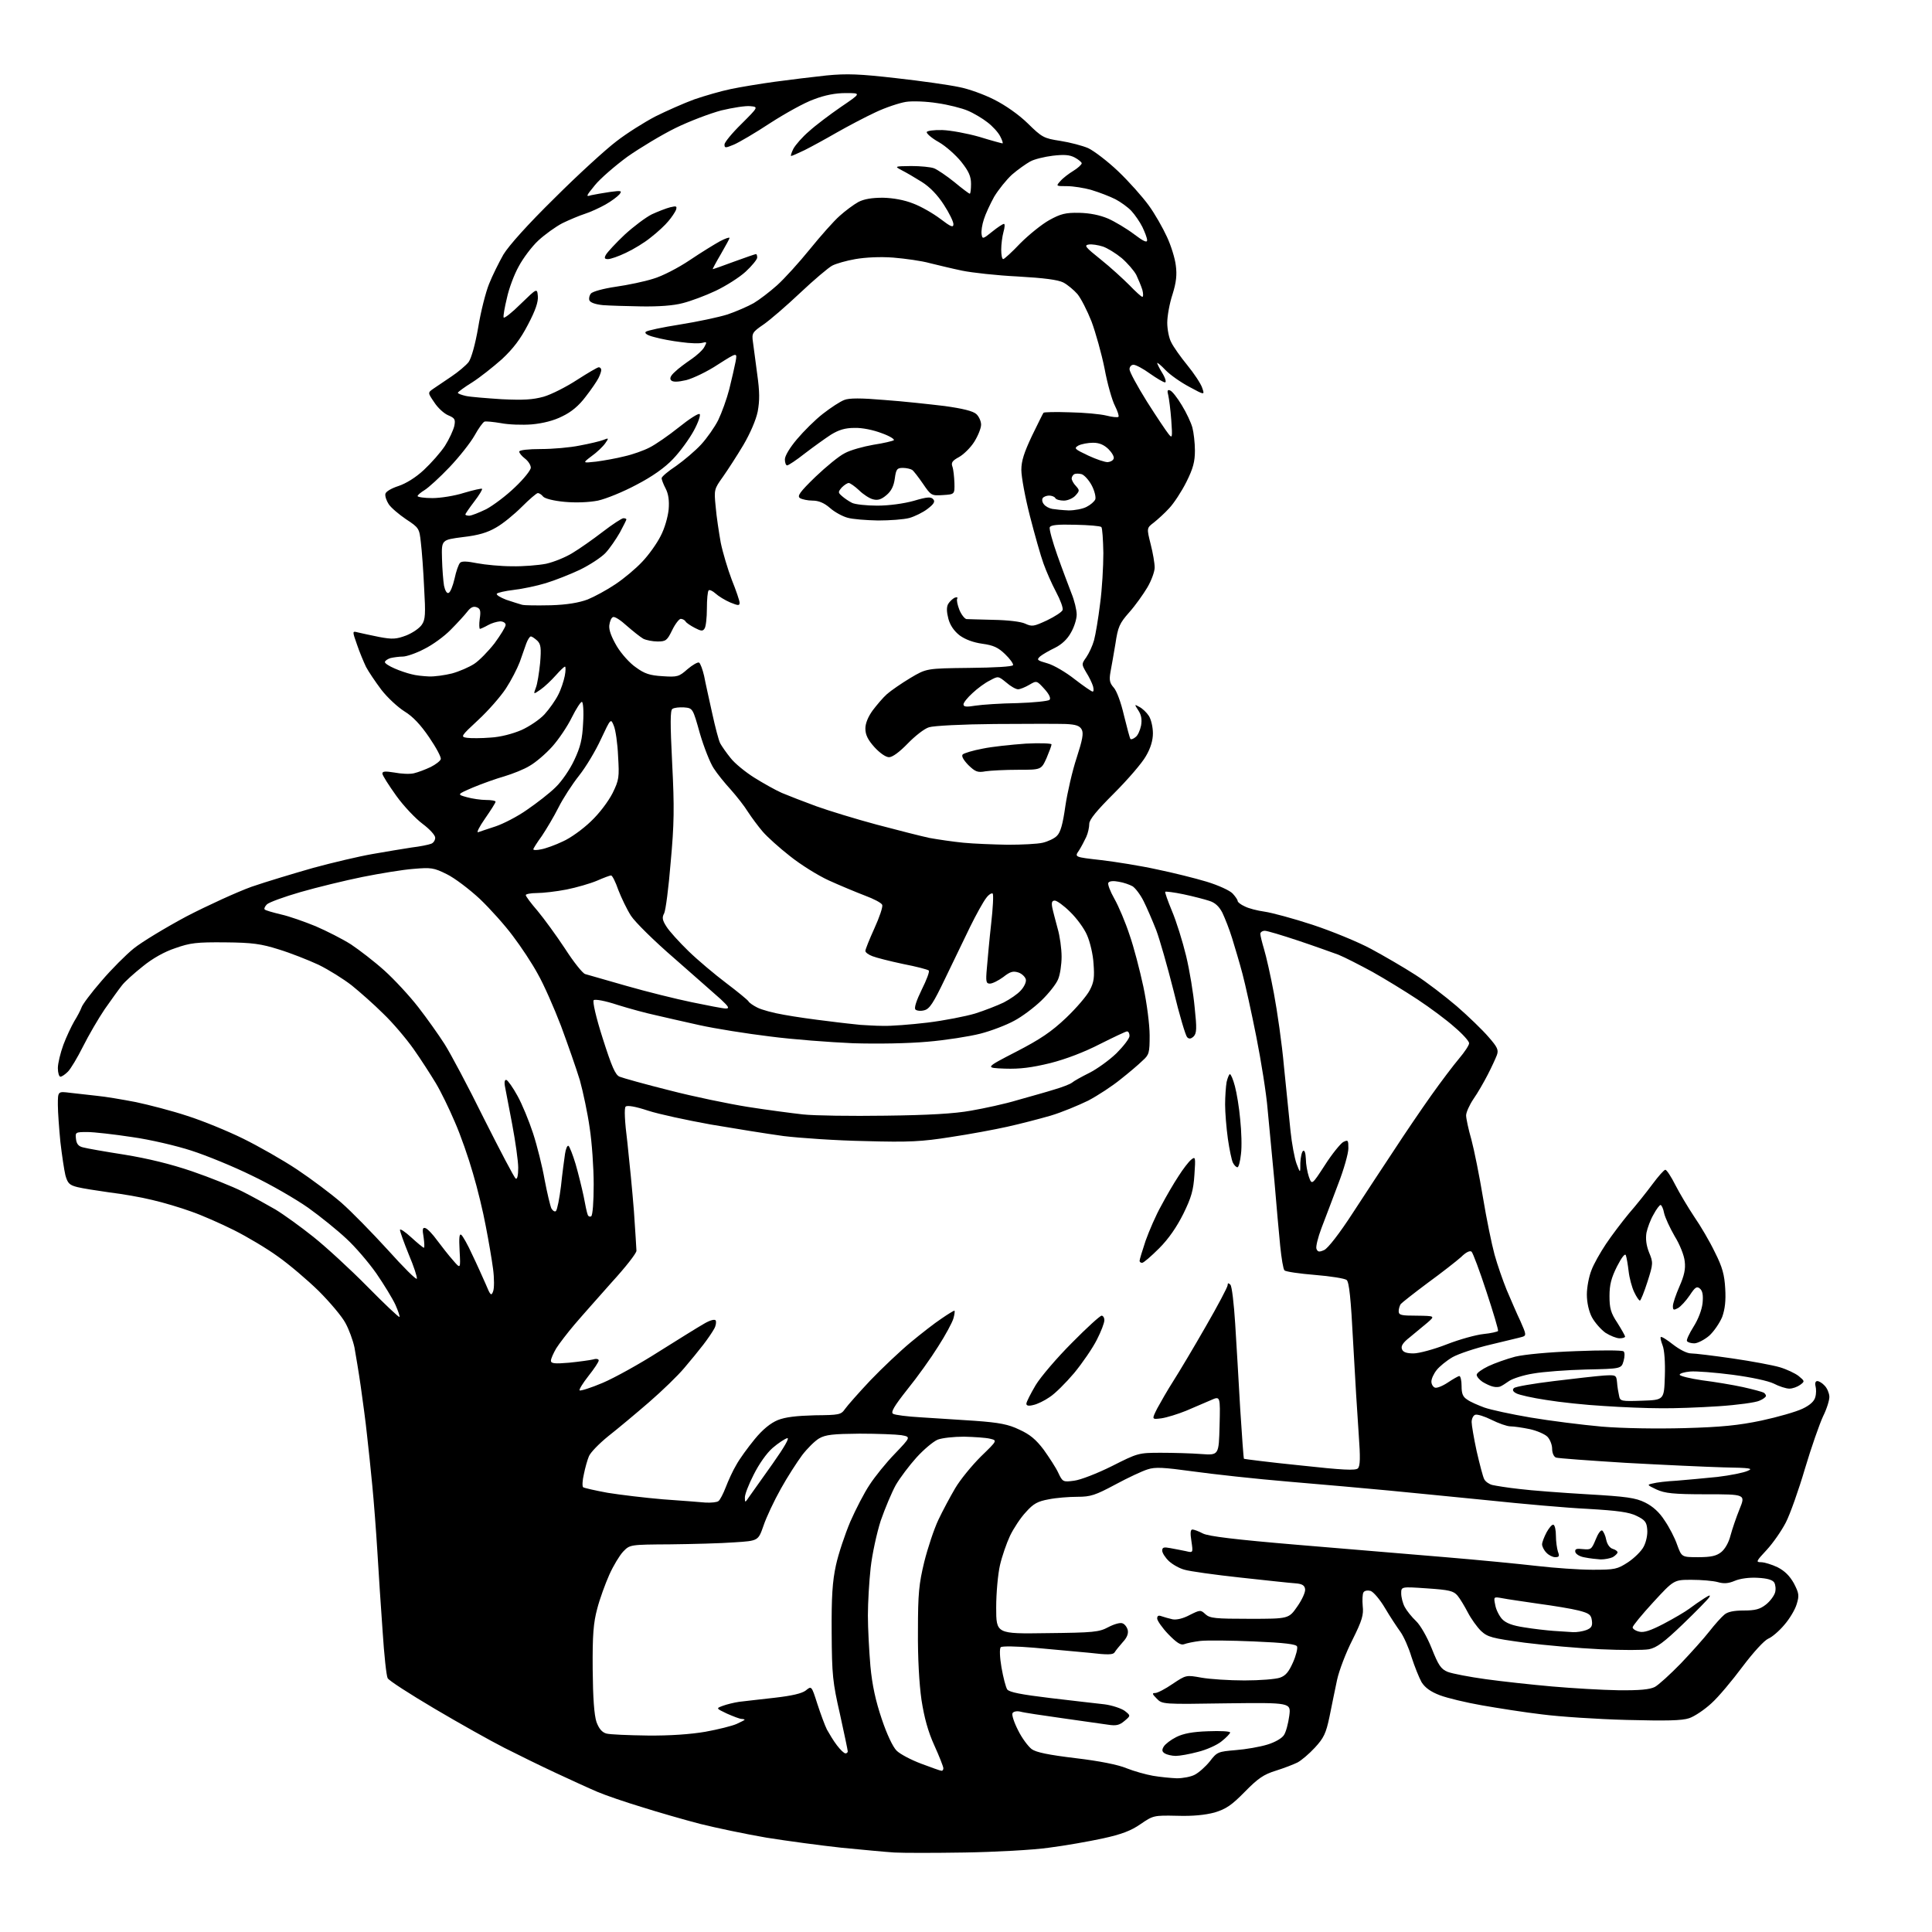 <?xml version="1.0" encoding="UTF-8" standalone="no"?>
<svg 
  version="1.1" 
  xmlns="http://www.w3.org/2000/svg" 
  xmlns:xlink="http://www.w3.org/1999/xlink" 
  xmlns:svg="http://www.w3.org/2000/svg"
  xmlns:rdf="http://www.w3.org/1999/02/22-rdf-syntax-ns#"
  xmlns:cc="http://creativecommons.org/ns#"
  xmlns:dc="http://purl.org/dc/elements/1.1/"
  viewBox="0 0 768 768"
  width="768"
  height="768"
>
<style>svg {background-color: white; }</style>"
<path stroke="none" fill="black" fill-rule="evenodd" d="M383.5,736.4C371.4,736.6 358.8,736.6 355.5,736.4C352.2,736.2 342.8,735.3 334.5,734.5C326.2,733.6 312.8,731.8 304.7,730.5C296.5,729.1 284.6,726.6 278.2,725.0C271.7,723.3 261.3,720.3 255.0,718.3C248.7,716.4 240.8,713.7 237.5,712.3C234.2,710.9 226.8,707.5 221.0,704.8C215.2,702.1 206.0,697.6 200.5,694.8C195.0,692.0 182.5,685.0 172.7,679.2C162.9,673.4 154.5,668.0 154.1,667.1C153.6,666.2 152.7,657.9 152.1,648.5C151.4,639.1 150.5,624.8 150.0,616.6C149.5,608.4 148.6,596.7 148.0,590.6C147.4,584.5 146.5,575.5 145.9,570.5C145.4,565.5 144.2,556.8 143.4,551.1C142.6,545.4 141.4,538.5 140.9,535.6C140.3,532.8 138.7,528.4 137.3,525.9C136.0,523.4 131.2,517.7 126.7,513.2C122.2,508.8 114.9,502.6 110.5,499.5C106.1,496.3 98.2,491.6 93.0,489.0C87.8,486.4 80.1,483.0 76.0,481.6C71.9,480.1 64.9,478.0 60.5,477.0C56.1,475.9 48.5,474.6 43.5,474.0C38.5,473.3 32.8,472.4 30.8,471.9C27.6,471.1 26.9,470.4 26.0,467.2C25.5,465.1 24.6,459.1 24.0,453.9C23.5,448.7 23.0,442.1 23.0,439.2C23.0,433.8 23.0,433.8 27.8,434.4C30.4,434.7 35.2,435.2 38.5,435.6C41.8,435.9 48.8,437.1 54.0,438.1C59.2,439.2 68.5,441.6 74.5,443.6C80.5,445.5 90.5,449.6 96.6,452.6C102.7,455.6 112.4,461.1 118.1,464.9C123.8,468.7 131.8,474.7 135.7,478.1C139.7,481.6 148.0,490.1 154.2,496.9C160.3,503.7 165.5,508.9 165.7,508.3C165.9,507.7 164.5,503.4 162.5,498.7C160.6,494.0 159.0,489.6 159.0,488.9C159.0,488.3 161.0,489.6 163.5,491.9C165.9,494.1 168.2,496.0 168.5,496.0C168.8,496.0 168.7,494.1 168.4,491.9C167.8,488.6 168.0,487.8 169.1,488.2C169.9,488.4 172.0,490.6 173.8,493.1C175.6,495.5 178.4,499.1 180.1,501.0C183.1,504.5 183.1,504.5 182.7,497.2C182.4,491.9 182.6,490.2 183.4,490.9C184.0,491.4 186.0,494.9 187.7,498.7C189.5,502.4 191.9,507.8 193.1,510.5C194.9,514.9 195.3,515.3 196.0,513.4C196.5,512.2 196.5,508.2 196.0,504.4C195.5,500.6 194.2,493.0 193.1,487.4C192.1,481.9 189.8,472.4 188.0,466.4C186.3,460.4 183.1,451.2 180.8,446.0C178.6,440.8 175.2,433.8 173.2,430.5C171.2,427.2 167.3,421.1 164.4,417.0C161.5,412.9 156.1,406.5 152.3,402.9C148.6,399.2 142.9,394.2 139.8,391.7C136.6,389.2 130.7,385.5 126.6,383.5C122.5,381.6 115.4,378.8 110.8,377.4C103.8,375.2 100.4,374.7 89.5,374.6C78.2,374.5 75.6,374.8 69.7,376.9C65.4,378.3 60.6,381.0 56.7,384.2C53.3,386.9 49.5,390.3 48.4,391.8C47.2,393.3 44.2,397.5 41.6,401.2C39.1,404.9 35.2,411.6 33.0,416.0C30.8,420.4 28.1,424.9 27.0,426.0C25.9,427.1 24.6,428.0 24.0,428.0C23.5,428.0 23.0,426.5 23.0,424.6C23.0,422.7 24.0,418.6 25.2,415.3C26.4,412.1 28.4,407.9 29.5,406.0C30.7,404.1 32.0,401.6 32.4,400.5C32.7,399.4 36.3,394.6 40.3,390.0C44.3,385.3 50.1,379.5 53.2,377.0C56.3,374.5 65.7,368.8 74.1,364.3C82.6,359.9 94.2,354.6 100.0,352.5C105.8,350.5 116.8,347.2 124.5,345.0C132.2,342.9 142.8,340.4 148.0,339.5C153.2,338.6 160.2,337.4 163.6,336.9C167.0,336.5 170.4,335.8 171.4,335.4C172.3,335.1 173.0,334.0 173.0,333.0C173.0,332.0 170.8,329.6 168.0,327.5C165.3,325.5 160.5,320.5 157.5,316.3C154.5,312.1 152.0,308.2 152.0,307.5C152.0,306.6 153.1,306.5 156.8,307.1C159.4,307.6 162.8,307.8 164.5,307.4C166.2,307.0 169.1,305.9 171.2,304.9C173.2,303.9 175.0,302.5 175.2,301.8C175.5,301.1 173.4,297.2 170.6,293.1C167.2,288.1 164.1,284.8 160.8,282.8C158.1,281.1 154.0,277.3 151.6,274.2C149.2,271.0 146.5,267.0 145.5,265.1C144.6,263.2 142.9,259.2 141.9,256.2C140.0,250.8 140.0,250.8 142.3,251.4C143.5,251.7 147.3,252.5 150.7,253.2C156.0,254.2 157.5,254.1 161.5,252.6C164.0,251.6 166.8,249.7 167.7,248.3C169.1,246.3 169.2,244.0 168.6,233.7C168.3,227.0 167.7,218.9 167.3,215.7C166.7,210.1 166.6,209.8 161.4,206.4C158.6,204.5 155.4,201.8 154.5,200.4C153.6,199.0 153.0,197.2 153.2,196.3C153.4,195.4 155.6,194.1 158.4,193.2C161.4,192.2 165.3,189.8 168.5,186.8C171.4,184.1 175.2,179.8 176.9,177.2C178.6,174.5 180.2,171.0 180.6,169.3C181.1,166.7 180.8,166.2 178.2,165.1C176.5,164.4 174.0,162.1 172.6,159.9C170.0,156.1 170.0,156.1 172.3,154.5C173.5,153.7 176.7,151.5 179.4,149.7C182.1,147.9 185.2,145.3 186.3,143.9C187.4,142.3 188.9,137.0 190.1,130.1C191.1,123.9 193.1,116.1 194.4,112.9C195.7,109.6 198.3,104.4 200.1,101.2C202.3,97.6 209.7,89.3 220.5,78.7C229.8,69.4 240.9,59.3 245.0,56.2C249.1,53.0 256.1,48.6 260.5,46.3C264.9,44.1 271.9,41.0 276.0,39.5C280.1,38.1 286.6,36.2 290.5,35.4C294.3,34.6 302.2,33.3 308.0,32.5C313.8,31.7 323.0,30.6 328.5,30.0C336.7,29.2 341.7,29.4 356.5,31.1C366.4,32.2 377.5,33.8 381.2,34.6C385.0,35.3 391.3,37.6 395.2,39.6C399.6,41.8 404.9,45.5 408.5,49.0C414.2,54.6 414.9,55.0 421.5,56.0C425.3,56.6 430.3,57.9 432.6,58.9C434.9,60.0 440.3,64.1 444.5,68.1C448.8,72.2 454.2,78.3 456.6,81.6C459.1,85.0 462.3,90.7 463.9,94.2C465.5,97.6 467.1,102.8 467.4,105.5C467.9,109.2 467.6,112.2 466.1,117.0C464.9,120.6 464.0,125.7 464.0,128.3C464.0,130.9 464.7,134.5 465.6,136.1C466.4,137.8 469.3,141.9 472.0,145.2C474.7,148.5 477.4,152.6 477.9,154.2C478.9,157.1 478.9,157.1 472.8,153.8C469.4,152.0 465.1,149.0 463.3,147.1C461.5,145.2 460.0,144.0 460.0,144.3C460.0,144.6 460.9,146.5 462.1,148.4C463.3,150.4 463.7,152.0 463.1,152.0C462.5,152.0 459.8,150.4 457.1,148.5C454.5,146.6 451.5,145.0 450.6,145.0C449.7,145.0 449.0,145.8 449.0,146.8C449.0,147.8 452.1,153.5 455.9,159.6C459.7,165.6 463.6,171.4 464.5,172.5C466.0,174.4 466.1,174.1 465.6,167.0C465.3,162.9 464.7,158.4 464.4,157.1C463.9,155.3 464.1,154.8 465.1,155.2C465.9,155.4 468.0,158.1 469.8,161.1C471.6,164.0 473.5,168.1 474.0,170.0C474.5,171.9 475.0,176.0 475.0,179.1C475.0,183.5 474.3,186.2 471.6,191.6C469.7,195.4 466.6,200.1 464.8,202.0C463.0,204.0 460.2,206.5 458.7,207.7C455.8,209.9 455.8,209.9 457.4,216.3C458.3,219.8 459.0,223.9 459.0,225.6C459.0,227.2 457.7,230.8 456.1,233.5C454.5,236.2 451.3,240.7 448.9,243.4C445.0,247.8 444.4,249.2 443.4,255.9C442.7,260.1 441.8,265.2 441.4,267.3C440.9,270.3 441.1,271.5 442.7,273.3C443.9,274.6 445.6,279.2 446.8,284.4C448.0,289.2 449.1,293.5 449.4,293.8C449.7,294.0 450.6,293.7 451.4,293.0C452.3,292.4 453.2,290.3 453.6,288.4C454.0,286.0 453.7,284.2 452.5,282.4C450.9,279.9 450.9,279.9 452.9,281.0C454.1,281.6 455.8,283.2 456.7,284.6C457.6,286.0 458.3,289.1 458.3,291.5C458.3,294.3 457.4,297.4 455.5,300.6C454.0,303.3 448.3,309.9 442.9,315.3C435.9,322.3 433.0,325.8 433.0,327.5C433.0,328.8 432.5,331.2 431.8,332.7C431.1,334.2 429.8,336.7 428.9,338.1C427.1,340.7 427.1,340.7 437.7,341.9C443.6,342.6 453.6,344.2 459.9,345.6C466.2,346.9 475.1,349.1 479.7,350.5C484.3,351.9 488.9,354.0 490.0,355.2C491.1,356.4 492.0,357.7 492.0,358.2C492.0,358.6 493.2,359.6 494.8,360.3C496.3,361.1 499.8,362.0 502.7,362.4C505.5,362.8 514.1,365.1 521.7,367.6C529.3,370.1 539.8,374.4 545.0,377.2C550.2,380.0 558.1,384.6 562.6,387.5C567.0,390.3 574.4,396.0 579.1,400.0C583.7,404.0 589.4,409.5 591.7,412.2C595.3,416.3 595.8,417.4 595.0,419.5C594.5,420.8 592.9,424.3 591.4,427.2C589.9,430.1 587.4,434.5 585.7,436.9C584.1,439.3 582.8,442.2 582.8,443.4C582.8,444.5 583.7,448.9 584.9,453.0C586.0,457.1 588.1,467.5 589.5,476.0C590.9,484.5 593.0,494.7 594.1,498.7C595.2,502.7 597.4,509.0 598.9,512.7C600.5,516.4 602.9,522.1 604.4,525.2C606.7,530.4 606.8,530.9 605.2,531.4C604.3,531.7 598.6,533.0 592.5,534.5C586.5,535.9 579.7,538.2 577.4,539.5C575.0,540.9 572.2,543.2 571.1,544.6C569.9,546.1 569.0,548.1 569.0,549.2C569.0,550.2 569.6,551.3 570.4,551.6C571.1,551.9 573.4,551.0 575.5,549.6C577.6,548.2 579.7,547.0 580.1,547.0C580.6,547.0 581.0,548.8 581.0,551.0C581.0,554.0 581.5,555.3 583.3,556.4C584.5,557.3 587.6,558.6 590.0,559.5C592.5,560.4 600.8,562.2 608.5,563.5C616.2,564.8 628.9,566.4 636.7,567.1C645.1,567.8 658.7,568.0 669.7,567.7C684.3,567.3 691.1,566.6 700.2,564.7C706.7,563.3 714.0,561.2 716.5,560.0C719.5,558.6 721.2,557.0 721.6,555.4C722.0,554.1 722.0,552.1 721.7,551.0C721.4,549.8 721.7,549.0 722.4,549.0C723.1,549.0 724.4,549.8 725.3,550.8C726.3,551.8 727.1,553.7 727.2,555.1C727.3,556.4 726.2,560.0 724.7,563.0C723.3,566.0 720.0,575.4 717.5,583.8C715.0,592.3 711.6,601.9 709.9,605.2C708.2,608.5 704.8,613.4 702.3,616.1C698.1,620.6 697.9,621.0 700.0,621.0C701.3,621.0 704.3,621.9 706.6,623.0C709.5,624.5 711.4,626.4 713.1,629.4C715.1,633.3 715.3,634.2 714.2,637.7C713.6,639.8 711.4,643.5 709.3,645.9C707.3,648.3 704.4,650.8 702.9,651.4C701.3,652.1 697.0,656.8 692.7,662.5C688.6,668.0 683.1,674.6 680.3,677.1C677.6,679.6 673.6,682.3 671.5,683.0C668.6,684.0 662.3,684.1 646.6,683.7C635.0,683.4 619.9,682.4 613.0,681.5C606.1,680.7 595.4,679.0 589.1,677.9C582.8,676.8 575.3,675.0 572.4,673.9C568.7,672.5 566.5,670.9 565.1,668.7C564.1,666.9 562.3,662.4 561.1,658.7C560.0,655.0 558.0,650.5 556.7,648.7C555.4,646.9 552.6,642.7 550.6,639.3C548.6,635.9 546.0,632.8 544.8,632.4C543.6,632.1 542.4,632.3 542.0,633.0C541.6,633.6 541.5,636.1 541.7,638.4C542.1,641.9 541.5,644.1 537.6,651.9C535.0,657.0 532.3,664.1 531.5,667.8C530.7,671.5 529.4,678.0 528.5,682.4C527.1,689.1 526.2,690.9 522.7,694.7C520.4,697.2 517.3,699.8 515.8,700.6C514.2,701.4 510.3,702.9 507.1,703.9C502.3,705.4 500.1,706.9 494.8,712.3C489.6,717.6 487.4,719.1 482.8,720.5C479.0,721.5 474.2,722.0 467.9,721.8C458.6,721.6 458.4,721.7 453.4,725.1C449.7,727.7 445.8,729.2 438.4,730.8C432.9,732.0 423.2,733.7 416.9,734.5C410.6,735.4 395.6,736.2 383.5,736.4zM467.8,706.9C470.2,706.9 473.4,706.3 474.9,705.5C476.5,704.7 479.2,702.3 480.9,700.2C483.8,696.4 484.2,696.3 491.2,695.7C495.2,695.4 500.9,694.4 503.8,693.5C506.8,692.6 509.6,691.0 510.4,689.7C511.2,688.5 512.1,685.1 512.5,682.1C513.2,676.8 513.2,676.8 487.6,677.1C462.2,677.5 462.0,677.5 459.8,675.2C458.0,673.4 457.9,673.0 459.2,673.0C460.1,673.0 463.2,671.4 466.1,669.4C471.5,665.8 471.5,665.8 477.6,666.9C481.0,667.5 488.7,668.0 494.7,668.0C500.8,668.0 507.1,667.5 508.8,666.9C511.1,666.1 512.3,664.6 514.0,660.8C515.2,658.1 515.9,655.2 515.6,654.5C515.3,653.6 510.6,653.0 498.5,652.5C489.3,652.1 479.7,652.0 477.1,652.3C474.6,652.6 471.7,653.2 470.7,653.6C469.4,654.1 467.7,653.0 464.4,649.6C462.0,647.1 460.0,644.2 460.0,643.4C460.0,642.3 460.5,642.0 461.8,642.5C462.7,642.8 464.7,643.4 466.1,643.7C467.7,644.0 470.3,643.4 472.9,642.0C477.1,639.9 477.3,639.9 479.2,641.7C481.0,643.3 483.1,643.5 496.7,643.5C512.3,643.5 512.3,643.5 515.7,638.6C517.6,635.9 519.0,632.8 518.8,631.7C518.6,630.2 517.6,629.6 515.0,629.4C513.1,629.3 503.2,628.2 493.0,627.1C482.8,626.0 472.9,624.6 470.9,624.0C468.9,623.5 466.1,621.9 464.7,620.6C463.2,619.2 462.0,617.3 462.0,616.4C462.0,615.1 462.6,614.9 465.2,615.4C467.0,615.7 469.8,616.3 471.4,616.6C474.3,617.3 474.3,617.3 473.6,612.6C473.1,609.5 473.2,608.0 474.0,608.0C474.6,608.0 476.5,608.7 478.2,609.6C480.4,610.7 490.9,612.0 515.9,614.1C534.9,615.7 561.3,617.9 574.5,619.0C587.7,620.1 604.1,621.7 611.0,622.5C617.9,623.3 627.8,624.0 633.1,624.0C642.0,624.0 642.9,623.8 647.2,621.0C649.6,619.4 652.5,616.6 653.4,614.8C654.4,612.9 655.0,610.0 654.8,608.0C654.6,605.1 653.9,604.2 650.6,602.6C647.6,601.1 643.1,600.5 631.2,599.8C622.7,599.4 604.9,597.8 591.6,596.4C578.3,595.1 560.5,593.3 552.0,592.5C543.5,591.7 525.7,590.1 512.5,589.0C499.3,587.9 482.1,586.0 474.2,584.9C462.5,583.3 459.2,583.1 456.2,584.1C454.2,584.7 448.4,587.4 443.4,590.1C435.4,594.4 433.5,595.0 428.3,595.0C425.0,595.0 419.8,595.4 416.9,596.0C412.5,596.8 410.8,597.7 407.8,601.1C405.7,603.3 402.9,607.6 401.5,610.5C400.1,613.5 398.3,618.7 397.5,622.2C396.7,625.7 396.0,633.2 396.0,639.0C396.0,649.5 396.0,649.5 416.2,649.2C434.7,649.0 436.9,648.8 440.6,646.8C442.9,645.6 445.4,644.9 446.2,645.3C447.1,645.6 448.0,646.8 448.3,648.0C448.6,649.4 448.0,651.0 446.3,652.8C445.0,654.3 443.5,656.1 443.1,656.8C442.5,657.8 440.5,657.9 432.9,657.0C427.7,656.5 417.9,655.6 411.1,655.0C404.1,654.4 398.3,654.3 397.8,654.8C397.3,655.3 397.4,658.8 398.1,662.8C398.8,666.8 399.8,670.7 400.4,671.6C401.3,672.7 405.9,673.6 417.5,675.0C426.3,676.0 436.0,677.2 439.1,677.5C442.1,677.9 445.7,679.1 447.1,680.1C449.5,682.0 449.5,682.0 447.0,684.1C445.0,685.8 443.7,686.1 440.5,685.6C438.3,685.3 430.1,684.1 422.2,683.0C414.4,681.9 406.9,680.8 405.6,680.4C404.3,680.1 402.9,680.3 402.5,681.0C402.1,681.6 403.1,684.7 404.7,687.8C406.2,690.9 408.7,694.2 410.1,695.3C411.9,696.6 416.8,697.6 427.6,698.9C436.9,700.0 444.5,701.5 447.8,702.9C450.8,704.1 455.5,705.4 458.3,705.9C461.2,706.4 465.4,706.8 467.8,706.9zM374.2,703.9C374.7,704.0 375.0,703.5 375.0,702.9C375.0,702.3 373.4,698.2 371.4,693.8C368.9,688.3 367.4,682.8 366.3,675.7C365.4,669.4 364.8,659.0 364.9,648.3C364.9,633.4 365.3,629.6 367.4,620.9C368.8,615.3 371.3,607.8 373.0,604.2C374.7,600.6 377.7,595.0 379.7,591.6C381.7,588.2 386.3,582.6 389.9,579.0C396.5,572.6 396.5,572.6 393.5,571.9C391.9,571.5 387.2,571.2 383.2,571.1C379.1,571.1 374.5,571.6 372.7,572.3C370.9,573.1 367.2,576.2 364.3,579.4C361.5,582.5 357.8,587.4 356.1,590.3C354.5,593.2 351.8,599.6 350.1,604.5C348.5,609.5 346.7,617.8 346.1,623.2C345.5,628.6 345.0,637.1 345.0,642.2C345.0,647.3 345.5,656.4 346.0,662.3C346.7,669.9 348.1,676.2 350.5,683.3C352.5,689.3 354.9,694.4 356.4,695.9C357.8,697.3 362.2,699.6 366.2,701.1C370.2,702.6 373.8,703.9 374.2,703.9zM467.4,698.0C465.8,698.0 463.8,697.5 463.0,697.0C461.9,696.3 461.8,695.6 462.6,694.3C463.2,693.3 465.4,691.6 467.6,690.5C470.4,689.1 474.1,688.4 480.2,688.2C485.1,688.0 489.0,688.2 489.0,688.7C489.0,689.1 487.5,690.7 485.6,692.2C483.8,693.7 479.5,695.6 476.2,696.4C472.9,697.3 468.9,698.0 467.4,698.0zM336.1,697.0C336.6,697.0 337.0,696.6 337.0,696.2C337.0,695.8 335.6,689.1 333.9,681.4C331.0,668.7 330.7,665.9 330.6,649.0C330.5,634.7 330.9,628.6 332.3,622.2C333.3,617.6 335.9,609.9 338.0,604.9C340.2,599.9 343.6,593.3 345.7,590.2C347.7,587.1 352.2,581.5 355.7,577.9C362.1,571.2 362.1,571.2 358.3,570.5C356.3,570.2 348.8,569.9 341.7,569.9C331.1,570.0 328.2,570.3 325.6,571.8C323.9,572.8 320.9,575.8 318.9,578.4C316.9,581.1 313.0,587.1 310.4,591.8C307.7,596.6 304.6,603.2 303.5,606.5C301.4,612.5 301.4,612.5 292.0,613.1C286.8,613.5 275.3,613.8 266.4,613.9C250.4,614.0 250.4,614.0 247.7,616.8C246.3,618.3 243.8,622.4 242.2,626.0C240.6,629.6 238.4,635.6 237.4,639.5C235.9,645.1 235.5,649.8 235.6,663.5C235.7,675.1 236.2,681.7 237.1,684.5C238.1,687.2 239.3,688.6 241.0,689.1C242.4,689.5 249.8,689.8 257.4,689.9C266.3,690.0 274.6,689.4 280.4,688.4C285.4,687.5 291.0,686.1 292.8,685.3C294.5,684.5 296.0,683.8 296.0,683.6C296.0,683.5 295.4,683.3 294.8,683.3C294.1,683.3 291.5,682.3 289.0,681.2C284.6,679.1 284.6,679.1 287.3,678.1C288.9,677.5 291.8,676.8 293.8,676.5C295.8,676.3 302.1,675.5 307.8,674.9C314.8,674.1 318.7,673.2 320.3,672.0C322.6,670.1 322.6,670.1 324.9,677.3C326.2,681.3 327.9,685.9 328.7,687.5C329.6,689.1 331.3,692.0 332.7,693.8C334.0,695.5 335.5,697.0 336.1,697.0zM643.3,671.9C651.8,672.0 655.8,671.6 657.8,670.6C659.3,669.8 663.9,665.6 668.1,661.3C672.2,657.0 677.4,651.2 679.5,648.5C681.6,645.8 684.3,642.8 685.4,641.9C686.7,640.7 689.3,640.2 693.2,640.2C697.7,640.2 699.6,639.7 701.9,637.9C703.6,636.6 705.2,634.4 705.6,633.1C706.0,631.8 705.8,630.0 705.3,629.1C704.6,628.0 702.5,627.4 698.7,627.2C695.4,627.0 691.7,627.5 689.6,628.4C687.0,629.5 685.2,629.6 682.8,628.9C681.0,628.4 676.3,628.0 672.4,628.0C665.4,628.0 665.4,628.0 657.2,636.9C652.7,641.8 649.0,646.3 649.0,646.9C649.0,647.5 650.2,648.3 651.6,648.6C653.4,649.1 656.1,648.2 661.3,645.5C665.3,643.4 669.9,640.7 671.5,639.5C673.1,638.3 675.8,636.4 677.4,635.4C679.6,634.0 680.1,633.9 679.4,635.0C678.9,635.8 674.2,640.6 668.9,645.7C661.4,652.9 658.5,655.0 655.5,655.6C653.4,656.0 644.6,656.0 636.1,655.6C627.5,655.2 614.0,654.0 606.1,653.0C593.0,651.2 591.4,650.8 588.7,648.3C587.1,646.7 584.8,643.5 583.5,641.0C582.2,638.5 580.4,635.5 579.4,634.3C577.8,632.4 576.1,632.0 567.2,631.4C557.0,630.7 557.0,630.7 557.0,633.4C557.0,634.9 557.6,637.3 558.4,638.8C559.2,640.3 561.2,642.8 562.9,644.4C564.6,646.0 567.3,650.7 569.1,655.2C571.8,662.0 572.8,663.5 575.5,664.6C577.3,665.3 584.1,666.6 590.6,667.5C597.1,668.4 609.0,669.7 617.0,670.4C625.0,671.1 636.8,671.8 643.3,671.9zM625.2,648.8C626.7,648.9 629.1,648.5 630.5,648.0C632.6,647.2 633.1,646.4 632.8,644.2C632.5,641.9 631.8,641.3 627.5,640.2C624.8,639.5 617.5,638.3 611.5,637.5C605.5,636.6 599.0,635.7 597.1,635.3C593.7,634.7 593.7,634.7 594.4,638.1C594.7,639.9 596.0,642.4 597.1,643.6C598.6,645.2 601.2,646.2 605.9,646.9C609.5,647.5 614.8,648.1 617.5,648.3C620.2,648.5 623.7,648.7 625.2,648.8zM636.3,619.9C634.8,619.8 631.9,619.5 630.0,619.1C628.0,618.8 626.4,617.8 626.2,616.9C626.0,615.7 626.7,615.5 629.3,615.8C632.4,616.1 632.7,615.9 634.3,612.0C635.2,609.7 636.3,608.1 636.9,608.4C637.4,608.8 638.2,610.4 638.5,612.1C638.9,614.0 640.0,615.4 641.1,615.7C642.1,616.0 643.0,616.6 643.0,617.1C643.0,617.5 642.1,618.4 641.1,619.0C640.0,619.5 637.9,619.9 636.3,619.9zM618.2,619.0C617.2,619.0 615.6,618.2 614.7,617.2C613.7,616.2 613.0,614.7 613.0,613.9C613.0,613.1 613.8,611.0 614.8,609.1C615.8,607.3 617.0,605.9 617.5,606.1C618.1,606.3 618.5,608.3 618.5,610.5C618.5,612.7 618.9,615.5 619.3,616.8C620.0,618.6 619.8,619.0 618.2,619.0zM675.1,619.0C680.2,619.0 682.3,618.5 684.2,617.0C685.7,615.8 687.2,613.2 687.9,610.4C688.6,607.8 690.2,603.1 691.5,599.9C693.9,594.0 693.9,594.0 678.2,594.0C665.1,594.0 661.8,593.6 658.5,592.1C654.7,590.3 654.6,590.2 657.0,589.7C658.4,589.3 662.6,588.8 666.5,588.6C670.4,588.3 677.6,587.6 682.7,587.1C687.8,586.5 693.2,585.4 694.7,584.7C697.1,583.7 695.9,583.5 685.0,583.3C678.1,583.1 660.7,582.3 646.2,581.5C631.8,580.6 619.3,579.7 618.5,579.4C617.6,579.0 617.0,577.5 617.0,575.9C617.0,574.3 616.1,572.1 615.1,571.1C614.1,570.1 610.9,568.7 608.1,568.1C605.2,567.5 601.8,567.0 600.4,567.0C599.1,567.0 595.7,565.8 592.9,564.4C590.1,563.0 587.2,562.1 586.4,562.4C585.6,562.7 585.0,564.0 585.0,565.3C585.0,566.5 585.9,571.8 587.0,576.9C588.2,582.1 589.5,587.1 590.0,588.0C590.5,589.0 592.0,590.0 593.2,590.3C594.5,590.6 599.3,591.4 604.0,591.9C608.7,592.5 620.8,593.4 631.0,594.0C646.6,594.9 650.2,595.4 654.0,597.3C657.0,598.8 659.6,601.1 661.7,604.4C663.5,607.0 665.8,611.4 666.7,614.1C668.5,619.0 668.5,619.0 675.1,619.0zM285.6,596.7C286.2,596.3 287.5,593.8 288.5,591.2C289.5,588.6 291.3,584.6 292.7,582.3C294.0,579.9 297.3,575.4 300.0,572.1C303.2,568.2 306.3,565.7 309.2,564.5C312.2,563.3 316.6,562.8 323.9,562.6C333.6,562.5 334.3,562.4 335.9,560.1C336.8,558.8 341.3,553.7 346.0,548.7C350.7,543.8 357.9,537.0 362.0,533.6C366.1,530.2 371.6,525.9 374.2,524.2C376.8,522.4 379.1,521.0 379.4,521.0C379.6,521.0 379.5,522.4 379.0,524.1C378.5,525.8 375.8,530.8 372.9,535.3C370.1,539.8 364.6,547.5 360.7,552.3C355.4,559.0 354.0,561.4 355.0,562.0C355.8,562.5 360.7,563.1 365.9,563.4C371.2,563.7 380.9,564.4 387.6,564.8C397.2,565.5 400.9,566.2 405.2,568.3C409.4,570.2 411.8,572.2 414.9,576.3C417.1,579.4 419.8,583.5 420.7,585.5C422.4,589.1 422.6,589.2 427.0,588.6C429.5,588.3 436.2,585.7 442.0,582.8C452.3,577.6 452.6,577.5 461.5,577.5C466.4,577.5 473.6,577.7 477.5,578.0C484.5,578.5 484.5,578.5 484.8,566.7C485.1,554.9 485.1,554.9 481.3,556.6C479.2,557.5 474.8,559.4 471.5,560.8C468.3,562.1 463.8,563.5 461.7,563.8C457.8,564.3 457.8,564.3 460.0,559.9C461.3,557.5 464.1,552.6 466.4,549.0C468.7,545.4 474.5,535.7 479.3,527.3C484.1,519.0 488.0,511.6 488.0,510.9C488.0,510.0 488.3,509.9 489.1,510.7C489.7,511.3 490.5,518.2 491.0,526.1C491.5,534.0 492.4,549.3 493.0,560.0C493.7,570.7 494.3,579.7 494.5,579.9C494.7,580.0 504.7,581.3 516.7,582.5C534.0,584.4 538.8,584.6 539.8,583.7C540.7,582.7 540.8,579.6 540.1,570.0C539.6,563.1 538.6,546.8 537.9,533.7C537.0,516.1 536.3,509.6 535.3,508.8C534.5,508.2 528.9,507.3 522.7,506.8C516.5,506.3 511.1,505.5 510.6,505.0C510.1,504.5 509.4,500.2 508.9,495.3C508.4,490.5 507.4,478.9 506.6,469.5C505.7,460.1 504.5,447.3 503.9,441.0C503.4,434.7 501.3,421.7 499.4,412.1C497.5,402.5 495.0,391.2 493.9,387.1C492.8,382.9 490.9,376.6 489.8,373.0C488.7,369.4 486.9,364.9 485.9,362.8C484.6,360.3 483.0,358.8 480.7,358.1C478.9,357.5 474.3,356.3 470.5,355.5C466.7,354.7 463.4,354.3 463.2,354.5C463.0,354.7 464.2,358.1 465.9,362.2C467.6,366.2 470.1,374.2 471.5,380.0C472.9,385.8 474.4,395.0 474.9,400.5C475.8,408.9 475.7,410.7 474.5,412.0C473.4,413.0 472.7,413.1 471.9,412.3C471.3,411.7 468.8,403.4 466.5,393.8C464.1,384.3 461.0,373.4 459.6,369.7C458.1,365.9 455.9,360.8 454.6,358.2C453.3,355.6 451.3,353.0 450.2,352.3C449.1,351.7 446.7,350.8 444.7,350.5C442.7,350.1 441.0,350.2 440.6,350.9C440.2,351.4 441.3,354.3 443.0,357.3C444.7,360.3 447.4,366.7 449.0,371.6C450.7,376.4 453.1,385.7 454.5,392.2C455.9,398.8 457.0,407.4 457.0,411.6C457.0,418.5 456.8,419.3 454.2,421.6C452.7,423.1 448.8,426.4 445.5,429.0C442.2,431.7 436.4,435.5 432.6,437.5C428.7,439.4 422.0,442.2 417.6,443.5C413.1,444.8 405.4,446.8 400.4,447.9C395.5,449.0 385.3,450.9 377.9,452.0C366.5,453.8 361.5,454.1 344.0,453.6C332.7,453.4 318.1,452.4 311.5,451.6C304.9,450.7 291.9,448.6 282.5,447.0C273.1,445.3 261.9,442.9 257.6,441.5C252.5,439.8 249.3,439.3 248.7,439.9C248.1,440.5 248.3,445.6 249.4,454.2C250.2,461.5 251.4,473.8 252.0,481.5C252.5,489.2 253.0,496.3 253.0,497.2C253.0,498.2 248.6,503.8 243.2,509.7C237.9,515.7 231.2,523.2 228.4,526.5C225.6,529.8 222.3,534.1 221.1,536.0C220.0,537.9 219.0,540.1 219.0,540.9C219.0,542.0 220.4,542.2 226.2,541.7C230.2,541.3 234.5,540.7 235.8,540.4C237.0,540.0 238.0,540.2 238.0,540.8C238.0,541.4 236.2,544.1 233.9,547.0C231.7,549.8 230.1,552.4 230.4,552.7C230.7,553.0 234.9,551.7 239.6,549.7C244.3,547.7 254.4,542.1 261.9,537.3C269.4,532.6 277.4,527.6 279.7,526.3C282.2,524.8 284.1,524.3 284.5,524.9C284.8,525.5 284.6,527.0 283.9,528.2C283.2,529.5 281.3,532.3 279.6,534.5C277.9,536.7 274.5,540.9 272.0,543.8C269.5,546.8 263.2,552.9 258.0,557.4C252.8,561.9 245.5,568.0 241.8,570.9C238.1,573.9 234.7,577.4 234.1,578.9C233.5,580.3 232.6,583.5 232.1,586.0C231.5,588.5 231.4,590.8 231.8,591.2C232.2,591.5 236.6,592.5 241.5,593.4C246.4,594.2 256.4,595.4 263.5,596.0C270.6,596.5 278.3,597.1 280.5,597.3C282.7,597.4 285.0,597.2 285.6,596.7zM297.8,595.0C298.7,593.7 302.9,587.8 307.1,581.9C311.9,575.1 314.0,571.4 312.9,571.7C311.9,572.0 309.3,573.7 307.1,575.6C304.7,577.7 301.7,582.0 299.6,586.2C297.6,590.1 296.0,594.2 296.1,595.4C296.1,597.4 296.2,597.4 297.8,595.0zM660.0,559.8C654.8,559.8 644.6,559.4 637.5,558.9C630.3,558.5 620.0,557.4 614.6,556.5C609.2,555.7 603.9,554.5 602.8,553.9C601.4,553.2 601.1,552.5 601.8,551.8C602.4,551.2 609.5,550.0 617.7,549.0C625.8,548.0 634.8,547.0 637.5,546.8C642.4,546.5 642.5,546.6 642.8,549.5C642.9,551.1 643.3,553.5 643.6,554.8C644.0,557.0 644.4,557.1 652.8,556.8C661.5,556.5 661.5,556.5 661.8,547.1C662.0,541.4 661.6,536.5 660.9,534.8C660.3,533.2 659.9,531.7 660.2,531.5C660.5,531.2 662.7,532.6 665.1,534.5C667.7,536.5 670.6,538.0 672.2,538.0C673.7,538.0 681.1,538.9 688.7,540.0C696.3,541.1 704.8,542.7 707.5,543.5C710.2,544.3 713.6,545.9 715.0,547.0C717.4,549.0 717.5,549.1 715.6,550.5C714.5,551.3 712.6,552.0 711.3,552.0C710.0,552.0 707.2,551.1 705.1,550.0C702.8,548.9 696.3,547.5 688.8,546.5C681.9,545.6 674.3,545.0 671.9,545.2C669.5,545.4 667.6,546.0 667.7,546.5C667.8,547.0 671.9,548.0 676.7,548.7C681.5,549.3 688.8,550.5 692.9,551.4C696.9,552.3 700.6,553.3 701.1,553.6C701.6,553.9 702.0,554.5 702.0,554.9C702.0,555.3 700.9,556.2 699.4,556.8C698.0,557.5 690.7,558.5 683.2,559.0C675.7,559.5 665.2,559.9 660.0,559.8zM410.8,558.5C408.9,559.0 408.0,558.8 408.0,558.0C408.0,557.3 409.7,554.0 411.7,550.6C413.7,547.3 420.2,539.7 426.1,533.8C432.0,527.8 437.3,523.0 437.9,523.0C438.5,523.0 439.0,523.8 439.0,524.8C439.0,525.9 437.7,529.3 436.0,532.6C434.4,535.8 430.3,541.8 427.0,545.8C423.7,549.7 419.3,554.1 417.2,555.4C415.2,556.8 412.3,558.2 410.8,558.5zM596.5,551.1C596.0,551.4 594.6,551.5 593.5,551.2C592.5,551.0 590.6,550.1 589.3,549.3C588.0,548.4 587.0,547.2 587.0,546.5C587.0,545.8 589.1,544.3 591.6,543.1C594.1,541.9 598.9,540.2 602.3,539.3C606.1,538.4 615.5,537.5 626.5,537.1C636.4,536.7 644.9,536.7 645.4,537.2C645.9,537.6 645.9,539.2 645.4,541.0C644.5,544.1 644.5,544.1 630.5,544.4C622.8,544.6 613.4,545.3 609.5,546.0C605.6,546.6 601.4,548.0 600.0,548.9C598.6,549.9 597.0,550.9 596.5,551.1zM561.9,538.0C564.0,538.0 570.0,536.4 575.1,534.4C580.2,532.4 586.8,530.6 589.7,530.3C592.7,530.0 595.2,529.4 595.5,529.1C595.7,528.7 593.6,521.7 590.9,513.5C588.2,505.2 585.5,498.1 585.0,497.6C584.4,497.0 582.8,497.7 580.8,499.7C579.0,501.3 573.0,506.0 567.5,510.0C562.0,514.1 557.2,517.9 556.8,518.4C556.4,519.0 556.0,520.3 556.0,521.2C556.0,522.8 557.0,523.0 563.2,523.0C570.5,523.1 570.5,523.1 567.4,525.8C565.6,527.3 562.5,529.9 560.4,531.6C557.7,533.7 556.8,535.1 557.3,536.3C557.7,537.5 559.1,538.0 561.9,538.0zM673.5,534.0C672.2,534.0 670.9,533.6 670.6,533.1C670.3,532.7 671.5,530.1 673.2,527.4C675.1,524.4 676.5,520.7 676.8,518.0C677.1,514.8 676.8,513.1 675.7,512.2C674.5,511.2 673.8,511.7 671.7,514.9C670.2,517.1 668.1,519.4 667.0,520.0C665.3,520.9 665.0,520.8 665.0,519.2C665.0,518.1 666.2,514.6 667.6,511.4C669.5,507.1 670.1,504.4 669.7,501.4C669.5,499.1 667.7,494.6 665.7,491.4C663.8,488.1 661.9,484.0 661.5,482.2C661.2,480.5 660.5,479.0 660.1,479.0C659.7,479.0 658.4,480.7 657.3,482.8C656.1,484.8 654.9,488.1 654.5,490.0C654.1,492.4 654.4,495.0 655.5,497.8C657.2,501.9 657.2,502.3 654.9,509.5C653.6,513.6 652.2,517.0 651.9,517.0C651.5,517.0 650.5,515.5 649.6,513.6C648.7,511.7 647.7,508.0 647.4,505.3C647.1,502.7 646.6,499.8 646.3,499.0C646.0,498.1 644.7,499.7 642.8,503.4C640.5,508.0 639.8,510.7 639.8,515.2C639.8,520.0 640.3,521.9 642.9,525.8C644.6,528.5 646.0,531.0 646.0,531.3C646.0,531.7 645.0,532.0 643.8,532.0C642.6,532.0 640.1,531.0 638.2,529.8C636.4,528.5 634.0,525.8 632.8,523.6C631.6,521.3 630.8,517.8 630.8,514.6C630.8,511.8 631.6,507.5 632.6,505.0C633.5,502.5 636.2,497.8 638.4,494.5C640.6,491.2 644.7,485.8 647.5,482.4C650.4,479.1 654.6,473.8 656.9,470.7C659.2,467.6 661.5,465.0 662.0,465.0C662.5,465.0 664.3,467.7 666.0,471.1C667.7,474.4 671.1,480.1 673.5,483.7C676.0,487.3 679.7,493.6 681.7,497.8C684.7,503.7 685.5,506.8 685.8,512.2C686.1,517.1 685.7,520.4 684.6,523.5C683.6,525.9 681.3,529.3 679.4,531.0C677.5,532.6 674.8,534.0 673.5,534.0zM158.8,523.5C159.0,523.3 158.3,521.2 157.2,518.7C156.1,516.3 152.7,510.7 149.6,506.2C146.5,501.8 141.2,495.6 137.7,492.4C134.2,489.1 127.4,483.6 122.5,480.1C117.5,476.6 107.5,470.8 100.1,467.3C92.8,463.7 82.0,459.3 76.1,457.4C70.3,455.5 59.7,453.0 52.5,452.0C45.3,450.9 37.3,450.0 34.7,450.0C30.0,450.0 29.9,450.1 30.2,452.7C30.4,454.7 31.2,455.7 33.0,456.1C34.4,456.5 41.8,457.8 49.5,459.0C58.7,460.5 67.8,462.7 76.3,465.6C83.3,468.0 92.3,471.6 96.3,473.6C100.3,475.6 106.2,478.9 109.5,480.8C112.8,482.8 119.6,487.7 124.6,491.7C129.5,495.6 139.2,504.5 146.0,511.4C152.8,518.3 158.6,523.8 158.8,523.5zM454.0,502.0C453.4,502.0 453.0,501.6 453.0,501.2C453.0,500.7 454.1,497.1 455.4,493.2C456.8,489.3 459.5,483.0 461.6,479.3C463.6,475.5 466.7,470.2 468.5,467.5C470.2,464.8 472.5,461.8 473.5,461.0C475.2,459.6 475.3,459.9 474.8,467.0C474.4,473.1 473.6,476.0 470.4,482.5C467.8,487.7 464.6,492.4 460.8,496.2C457.6,499.4 454.6,502.0 454.0,502.0zM526.4,496.9C527.9,496.2 532.5,490.3 537.8,482.1C542.7,474.6 550.1,463.3 554.3,457.0C558.4,450.7 565.0,441.0 568.9,435.5C572.8,430.0 577.8,423.4 580.0,420.8C582.2,418.2 584.0,415.5 584.0,414.7C584.0,413.9 581.4,411.0 578.2,408.3C575.1,405.5 568.5,400.6 563.5,397.3C558.5,394.0 550.5,389.1 545.5,386.3C540.5,383.6 534.5,380.5 532.0,379.5C529.5,378.6 522.3,376.0 516.0,373.9C509.7,371.8 503.7,370.0 502.8,370.0C501.8,370.0 501.0,370.6 501.0,371.2C501.0,371.9 501.7,374.7 502.5,377.4C503.3,380.0 505.1,387.9 506.4,394.9C507.7,401.8 509.6,414.9 510.4,424.0C511.3,433.1 512.5,444.6 513.0,449.6C513.5,454.5 514.6,460.4 515.4,462.6C516.9,466.5 516.9,466.5 516.9,462.3C517.0,460.0 517.5,457.8 518.0,457.5C518.6,457.1 519.0,458.4 519.1,460.7C519.1,462.8 519.7,466.0 520.3,467.8C521.5,471.1 521.5,471.1 526.7,463.1C529.5,458.7 532.8,454.7 533.9,454.0C535.9,453.0 536.0,453.2 536.0,456.5C536.0,458.5 534.2,464.9 531.9,470.8C529.7,476.7 526.7,484.5 525.3,488.2C523.9,491.9 523.0,495.6 523.3,496.4C523.8,497.7 524.4,497.8 526.4,496.9zM235.0,483.5C235.6,483.1 236.0,477.8 236.0,470.8C236.0,464.2 235.3,454.1 234.4,448.3C233.6,442.6 231.8,434.1 230.5,429.4C229.1,424.8 225.7,415.1 223.0,407.8C220.2,400.5 216.1,391.2 213.8,387.2C211.6,383.1 207.1,376.3 203.9,372.1C200.8,367.9 194.8,361.2 190.7,357.3C186.6,353.5 180.7,349.0 177.6,347.5C172.4,344.9 171.3,344.8 164.3,345.4C160.2,345.7 151.1,347.2 144.1,348.6C137.2,350.0 126.1,352.7 119.5,354.6C112.9,356.5 106.9,358.7 106.1,359.5C105.3,360.3 104.9,361.2 105.2,361.5C105.5,361.9 108.4,362.7 111.7,363.5C114.9,364.2 121.1,366.4 125.5,368.2C129.9,370.1 136.2,373.3 139.5,375.4C142.8,377.6 148.8,382.2 152.8,385.8C156.8,389.4 162.9,396.0 166.3,400.4C169.8,404.9 174.4,411.4 176.7,415.0C179.0,418.6 186.1,431.9 192.4,444.7C198.8,457.4 204.4,468.1 205.0,468.5C205.6,468.9 206.0,467.3 206.0,464.2C206.0,461.6 204.9,453.8 203.6,446.9C202.3,440.1 201.0,433.2 200.7,431.7C200.4,430.0 200.7,429.1 201.3,429.3C201.9,429.5 203.9,432.3 205.7,435.6C207.5,438.8 210.3,445.6 211.9,450.5C213.5,455.4 215.6,463.8 216.5,469.0C217.5,474.2 218.7,479.3 219.2,480.4C219.8,481.4 220.6,481.8 221.0,481.4C221.5,480.9 222.4,476.4 223.0,471.5C223.5,466.6 224.3,460.8 224.6,458.7C224.9,456.7 225.5,455.2 226.0,455.5C226.4,455.8 227.7,459.0 228.8,462.7C229.9,466.5 231.3,472.2 232.0,475.5C232.6,478.8 233.3,482.1 233.6,482.8C233.8,483.5 234.4,483.8 235.0,483.5zM491.9,464.0C491.4,464.0 490.6,463.2 490.1,462.2C489.6,461.2 488.7,456.9 488.1,452.7C487.5,448.4 487.0,442.2 487.0,439.1C487.0,435.9 487.3,431.8 487.6,430.1C488.0,428.4 488.6,427.0 488.9,427.0C489.3,427.0 490.2,429.1 490.9,431.8C491.6,434.4 492.6,440.3 493.0,445.0C493.5,449.7 493.7,455.9 493.3,458.8C493.0,461.6 492.4,464.0 491.9,464.0zM352.0,443.5C368.8,443.3 379.5,442.7 386.0,441.5C391.2,440.6 399.6,438.8 404.5,437.3C409.4,435.9 416.0,434.1 419.1,433.1C422.2,432.2 425.3,431.0 426.1,430.4C426.9,429.7 430.0,428.0 433.0,426.5C436.0,425.0 440.9,421.5 443.8,418.7C446.6,415.9 449.0,412.8 449.0,411.8C449.0,410.8 448.6,410.0 448.0,410.0C447.5,410.0 442.7,412.3 437.3,415.0C431.1,418.2 423.8,421.0 417.5,422.6C410.1,424.4 405.4,425.0 399.5,424.8C391.5,424.5 391.5,424.5 403.9,418.1C413.6,413.1 418.0,410.1 423.8,404.6C427.8,400.8 432.1,395.8 433.2,393.6C434.9,390.4 435.1,388.4 434.7,383.1C434.5,379.4 433.3,374.4 432.1,371.7C431.0,369.1 428.0,365.0 425.4,362.5C422.9,360.0 420.1,358.0 419.3,358.0C418.2,358.0 417.9,358.7 418.3,360.8C418.6,362.3 419.6,366.0 420.4,369.0C421.3,372.0 422.0,377.1 422.0,380.3C422.0,383.4 421.4,387.5 420.6,389.3C419.9,391.1 416.9,394.9 414.0,397.7C411.1,400.5 406.2,404.2 403.1,405.8C400.0,407.5 394.0,409.8 389.7,410.9C385.4,412.0 375.9,413.5 368.7,414.1C360.9,414.8 348.8,415.0 339.0,414.7C329.9,414.3 315.1,413.2 306.0,412.0C296.9,410.9 284.3,408.9 278.0,407.5C271.7,406.1 263.8,404.3 260.4,403.5C257.1,402.8 250.4,401.0 245.6,399.5C240.5,397.8 236.5,397.1 236.0,397.6C235.5,398.1 236.9,404.4 239.6,412.8C243.2,424.1 244.6,427.3 246.3,428.0C247.5,428.5 256.4,431.0 266.0,433.4C275.6,435.9 289.7,438.8 297.2,440.0C304.8,441.2 314.7,442.5 319.2,443.0C323.8,443.5 338.5,443.7 352.0,443.5zM351.0,407.8C354.1,407.9 362.0,407.3 368.7,406.5C375.3,405.7 383.9,404.0 387.6,402.9C391.4,401.7 396.5,399.7 399.0,398.5C401.5,397.2 404.6,395.1 405.8,393.7C407.1,392.3 408.0,390.4 407.8,389.4C407.6,388.4 406.3,387.1 404.9,386.6C402.7,385.9 401.6,386.2 398.8,388.4C396.9,389.8 394.5,391.0 393.5,391.0C392.0,391.0 391.8,390.3 392.3,384.8C392.6,381.3 393.3,373.4 394.0,367.2C394.7,361.0 395.0,355.6 394.6,355.2C394.2,354.9 393.0,355.6 392.0,357.0C390.9,358.4 388.0,363.6 385.6,368.5C383.2,373.4 378.7,382.8 375.6,389.2C371.0,398.8 369.5,401.1 367.4,401.6C366.0,402.0 364.4,401.8 363.9,401.3C363.3,400.7 364.3,397.7 366.4,393.4C368.3,389.6 369.6,386.2 369.2,385.8C368.8,385.4 364.2,384.2 359.0,383.2C353.8,382.1 348.3,380.7 346.8,380.1C345.2,379.5 344.0,378.6 344.0,378.0C344.0,377.4 345.6,373.4 347.6,369.0C349.6,364.6 351.0,360.5 350.7,359.7C350.4,358.9 347.3,357.3 343.8,356.0C340.4,354.7 333.9,352.0 329.5,350.0C325.1,348.0 318.1,343.6 314.0,340.3C309.9,337.1 305.0,332.7 303.2,330.6C301.4,328.5 298.8,325.0 297.3,322.7C295.9,320.4 292.8,316.5 290.5,313.9C288.2,311.4 285.1,307.6 283.7,305.4C282.3,303.3 279.8,297.0 278.2,291.5C275.4,281.5 275.4,281.5 271.9,281.2C270.0,281.1 268.0,281.3 267.3,281.8C266.4,282.3 266.4,287.5 267.2,303.5C268.1,320.9 268.0,327.6 266.6,342.8C265.8,352.8 264.6,362.0 264.0,363.1C263.1,364.7 263.3,365.8 264.9,368.3C266.0,370.1 270.0,374.5 273.7,378.1C277.4,381.7 284.2,387.4 288.7,390.8C293.2,394.2 297.2,397.5 297.5,398.0C297.8,398.6 299.4,399.7 301.0,400.5C302.7,401.4 307.5,402.7 311.7,403.4C316.0,404.2 323.8,405.3 329.0,405.9C334.2,406.6 340.1,407.2 342.0,407.4C343.9,407.5 348.0,407.8 351.0,407.8zM288.5,400.9C290.1,400.9 289.7,400.2 286.5,397.2C284.2,395.2 276.0,387.9 268.1,381.0C260.1,374.1 252.4,366.5 250.8,364.0C249.2,361.5 247.0,356.9 245.8,353.8C244.7,350.6 243.4,348.0 242.9,348.0C242.5,348.0 240.0,348.9 237.3,350.1C234.7,351.2 229.2,352.8 225.2,353.6C221.1,354.4 215.8,355.0 213.4,355.0C211.0,355.0 209.0,355.4 209.0,355.8C209.0,356.3 211.1,359.1 213.7,362.1C216.2,365.1 221.1,371.8 224.6,377.1C228.0,382.4 231.6,386.9 232.6,387.2C233.7,387.5 241.0,389.6 249.0,391.9C257.0,394.2 268.7,397.1 275.0,398.4C281.3,399.7 287.4,400.9 288.5,400.9zM215.2,337.6C216.9,337.3 220.8,335.9 223.7,334.5C226.7,333.2 231.7,329.6 234.9,326.5C238.3,323.3 241.8,318.6 243.5,315.3C246.1,310.0 246.2,309.0 245.7,300.6C245.5,295.6 244.7,290.1 244.0,288.5C242.8,285.5 242.8,285.5 238.9,293.8C236.8,298.4 232.9,304.9 230.2,308.3C227.5,311.7 223.8,317.4 222.0,321.0C220.2,324.6 217.2,329.6 215.4,332.3C213.5,334.9 212.0,337.3 212.0,337.6C212.0,338.0 213.4,338.0 215.2,337.6zM400.6,335.8C406.2,335.8 412.4,335.5 414.5,335.0C416.6,334.5 419.2,333.3 420.2,332.2C421.6,330.8 422.5,327.5 423.5,320.4C424.3,315.0 426.3,306.3 428.0,301.2C430.3,294.1 430.8,291.5 430.0,290.0C429.2,288.5 427.7,288.0 423.7,287.8C420.9,287.7 408.2,287.7 395.5,287.8C382.6,287.9 371.1,288.5 369.3,289.1C367.5,289.6 363.7,292.6 360.8,295.6C357.6,298.9 354.8,301.0 353.4,301.0C352.1,301.0 349.7,299.3 347.6,297.0C345.0,294.1 344.0,292.1 344.0,289.6C344.0,287.5 345.1,284.9 346.9,282.4C348.5,280.3 351.0,277.3 352.6,275.9C354.2,274.5 358.4,271.6 361.9,269.5C368.3,265.7 368.3,265.7 385.3,265.5C395.4,265.4 402.5,265.0 402.7,264.4C402.9,263.9 401.5,261.9 399.5,260.0C396.8,257.4 394.9,256.5 390.5,255.9C386.9,255.4 383.7,254.2 381.5,252.6C379.3,250.9 377.7,248.6 377.0,246.0C376.3,243.3 376.2,241.4 376.9,240.1C377.5,239.1 378.7,238.0 379.5,237.6C380.4,237.3 380.8,237.4 380.5,238.0C380.2,238.5 380.6,240.5 381.4,242.5C382.2,244.4 383.5,246.0 384.2,246.1C384.9,246.1 389.8,246.3 395.0,246.4C400.6,246.5 405.8,247.1 407.5,247.9C410.3,249.2 411.0,249.0 416.2,246.6C419.3,245.1 422.1,243.3 422.4,242.5C422.7,241.7 421.5,238.5 419.8,235.3C418.1,232.1 415.9,227.1 414.8,224.0C413.7,221.0 411.3,212.5 409.4,205.1C407.5,197.7 406.0,189.5 406.0,186.8C406.0,183.2 407.1,179.9 410.2,173.3C412.6,168.4 414.6,164.3 414.8,164.1C414.9,163.8 419.6,163.7 425.3,163.9C430.9,164.0 437.4,164.6 439.8,165.2C442.1,165.8 444.3,166.0 444.6,165.7C444.9,165.4 444.3,163.5 443.2,161.3C442.1,159.2 440.2,152.6 439.1,146.6C437.9,140.6 435.5,132.1 433.9,127.8C432.2,123.5 429.7,118.6 428.3,116.9C426.9,115.3 424.4,113.2 422.7,112.3C420.5,111.2 415.0,110.5 404.5,109.9C396.3,109.5 386.4,108.4 382.5,107.6C378.6,106.8 372.9,105.4 369.6,104.6C366.4,103.7 359.9,102.8 355.1,102.4C349.9,102.0 344.0,102.3 340.0,103.0C336.5,103.6 332.3,104.8 330.8,105.6C329.3,106.4 323.5,111.3 318.1,116.4C312.6,121.6 306.1,127.2 303.5,129.0C299.1,132.0 298.8,132.5 299.3,135.9C299.6,137.9 300.3,143.6 301.0,148.7C302.0,155.8 302.0,159.2 301.2,163.6C300.5,167.0 298.2,172.3 295.5,176.9C293.0,181.1 289.3,186.8 287.4,189.5C283.9,194.4 283.8,194.6 284.5,201.5C284.8,205.3 285.8,211.7 286.5,215.7C287.3,219.6 289.3,226.3 290.9,230.5C292.6,234.7 294.0,238.8 294.0,239.6C294.0,240.8 293.5,240.8 290.3,239.5C288.2,238.6 285.6,237.0 284.4,235.9C283.3,234.9 282.0,234.3 281.7,234.7C281.3,235.0 281.0,238.3 281.0,241.9C281.0,245.5 280.6,249.1 280.1,249.8C279.4,251.0 278.7,250.9 276.2,249.6C274.5,248.7 272.8,247.6 272.5,247.0C272.2,246.5 271.3,246.0 270.6,246.0C270.0,246.0 268.4,248.0 267.2,250.5C265.2,254.6 264.7,255.0 261.4,255.0C259.5,255.0 256.9,254.5 255.7,253.9C254.5,253.2 251.6,250.9 249.2,248.8C246.8,246.6 244.4,245.0 243.7,245.3C243.0,245.5 242.4,247.0 242.2,248.6C242.0,250.5 243.1,253.3 245.2,256.9C247.0,259.9 250.4,263.7 252.8,265.3C256.2,267.8 258.3,268.5 263.4,268.8C269.3,269.2 269.9,269.0 273.3,266.0C275.3,264.3 277.4,263.1 277.9,263.4C278.4,263.7 279.3,266.1 279.9,268.7C280.4,271.4 281.9,278.0 283.1,283.5C284.3,289.0 285.7,294.4 286.3,295.5C286.9,296.6 288.7,299.2 290.4,301.3C292.0,303.4 296.3,306.9 299.8,309.1C303.3,311.3 308.3,314.1 310.8,315.2C313.4,316.3 319.6,318.7 324.5,320.5C329.5,322.3 340.3,325.6 348.5,327.8C356.8,330.0 366.2,332.4 369.5,333.1C372.8,333.7 378.9,334.6 383.0,335.0C387.1,335.4 395.0,335.7 400.6,335.8zM190.1,330.8C190.9,330.5 194.0,329.5 197.0,328.5C200.0,327.5 205.7,324.6 209.5,321.9C213.3,319.3 218.5,315.3 220.9,312.9C223.3,310.6 226.6,305.8 228.3,302.1C230.7,297.0 231.5,293.9 231.8,287.3C232.1,282.7 231.8,279.0 231.3,279.0C230.8,279.0 229.0,281.8 227.3,285.2C225.6,288.7 222.1,293.9 219.5,296.8C216.9,299.7 212.9,303.1 210.6,304.4C208.4,305.8 203.8,307.6 200.5,308.6C197.3,309.5 191.7,311.5 188.1,313.0C181.6,315.8 181.6,315.8 185.6,316.9C187.7,317.5 191.2,318.0 193.2,318.0C195.3,318.0 197.0,318.3 197.0,318.7C197.0,319.1 195.1,322.1 192.8,325.4C190.5,328.7 189.3,331.1 190.1,330.8zM391.8,306.6C388.6,307.2 387.7,306.8 384.9,304.1C382.9,302.0 382.1,300.5 382.7,299.9C383.2,299.4 386.8,298.3 390.6,297.6C394.4,296.8 402.1,296.0 407.8,295.6C413.4,295.3 418.0,295.5 418.0,295.9C418.0,296.4 417.1,298.8 416.0,301.4C413.9,306.0 413.9,306.0 404.7,306.0C399.6,306.0 393.8,306.3 391.8,306.6zM195.0,293.2C198.9,293.0 203.8,291.7 207.3,290.2C210.4,288.8 214.6,286.0 216.5,283.9C218.4,281.8 220.8,278.4 221.9,276.2C223.0,274.1 224.1,270.7 224.5,268.7C224.9,266.7 224.9,265.0 224.6,265.0C224.2,265.0 222.6,266.6 220.9,268.5C219.2,270.4 216.5,273.0 214.9,274.1C212.0,276.1 212.0,276.1 213.0,273.4C213.6,272.0 214.3,267.5 214.7,263.6C215.2,257.6 215.0,256.1 213.6,254.7C212.6,253.8 211.5,253.0 211.0,253.0C210.6,253.0 209.8,254.2 209.2,255.8C208.7,257.3 207.5,260.6 206.6,263.2C205.6,265.8 203.2,270.5 201.1,273.7C199.0,276.9 194.1,282.5 190.1,286.2C183.1,292.7 183.0,292.9 185.7,293.3C187.2,293.5 191.4,293.5 195.0,293.2zM387.8,280.5C390.4,280.1 397.8,279.6 404.4,279.5C410.9,279.3 416.7,278.7 417.2,278.2C417.8,277.6 417.1,276.0 415.2,273.9C412.1,270.5 412.1,270.5 409.2,272.2C407.5,273.2 405.5,274.0 404.7,274.0C403.8,274.0 401.7,272.8 400.0,271.3C396.8,268.7 396.8,268.7 393.5,270.5C391.6,271.4 388.5,273.7 386.6,275.5C384.6,277.3 383.0,279.3 383.0,280.0C383.0,281.0 384.2,281.1 387.8,280.5zM434.3,274.9C434.8,275.0 434.8,274.0 434.5,272.8C434.1,271.5 432.9,269.0 431.8,267.3C429.9,264.0 429.9,264.0 431.8,261.3C432.9,259.7 434.3,256.7 434.9,254.5C435.5,252.3 436.6,245.8 437.3,240.0C438.1,234.2 438.6,225.2 438.6,219.8C438.5,214.5 438.2,209.9 437.8,209.5C437.4,209.1 432.8,208.7 427.5,208.6C420.3,208.4 417.7,208.7 417.3,209.6C417.0,210.3 418.4,215.3 420.3,220.7C422.2,226.1 424.8,232.9 425.9,235.8C427.1,238.7 428.0,242.5 428.0,244.3C428.0,246.1 427.0,249.3 425.7,251.5C424.3,254.1 422.0,256.2 419.4,257.5C417.1,258.6 414.5,260.1 413.5,260.9C412.0,262.3 412.2,262.5 416.4,263.7C418.9,264.4 423.8,267.3 427.2,270.0C430.7,272.7 433.9,274.9 434.3,274.9zM170.5,268.9C172.7,269.0 176.9,268.4 179.7,267.7C182.6,266.9 186.5,265.2 188.5,263.9C190.5,262.6 194.1,258.9 196.6,255.7C199.0,252.4 201.0,249.2 201.0,248.4C201.0,247.6 200.0,247.0 198.8,247.0C197.5,247.1 195.4,247.7 194.0,248.5C192.6,249.3 191.2,249.9 190.8,250.0C190.5,250.0 190.4,248.2 190.7,246.0C191.2,242.8 190.9,241.9 189.5,241.4C188.2,240.9 187.1,241.4 185.8,243.1C184.8,244.4 181.8,247.7 179.2,250.3C176.7,252.9 171.9,256.4 168.6,258.0C165.4,259.7 161.5,261.0 160.1,261.0C158.7,261.0 156.5,261.3 155.2,261.6C154.0,262.0 153.0,262.7 153.0,263.2C153.0,263.7 154.7,264.8 156.8,265.7C158.8,266.6 161.8,267.6 163.5,268.0C165.2,268.5 168.3,268.8 170.5,268.9zM219.0,240.6C225.4,240.4 230.1,239.6 233.6,238.3C236.3,237.2 241.3,234.5 244.7,232.2C248.0,230.0 252.8,226.0 255.3,223.3C257.8,220.7 261.1,216.1 262.6,213.1C264.2,210.1 265.5,205.5 265.8,202.5C266.1,199.0 265.7,196.3 264.6,194.2C263.7,192.5 263.0,190.6 263.0,190.1C263.0,189.5 265.6,187.3 268.8,185.2C271.9,183.0 276.4,179.2 278.7,176.7C281.0,174.2 284.1,169.8 285.5,167.0C286.9,164.1 288.9,158.6 289.9,154.7C290.9,150.7 292.0,145.8 292.4,143.8C293.1,140.0 293.1,140.0 285.4,144.9C281.2,147.7 275.5,150.4 272.8,151.1C269.3,151.9 267.5,151.9 266.8,151.2C266.1,150.5 266.5,149.4 268.3,147.8C269.6,146.5 272.6,144.3 274.8,142.8C277.0,141.3 279.4,139.1 280.0,137.9C281.1,135.9 281.0,135.8 279.1,136.3C278.0,136.6 274.2,136.5 270.8,136.0C267.3,135.6 262.5,134.7 260.1,134.0C257.3,133.3 256.1,132.5 256.7,131.9C257.2,131.4 263.3,130.1 270.3,129.0C277.2,127.9 285.7,126.1 289.2,125.0C292.7,123.8 297.3,121.8 299.6,120.5C301.8,119.2 306.0,116.0 308.9,113.4C311.8,110.8 317.7,104.3 321.9,99.1C326.2,93.8 331.5,87.8 333.8,85.8C336.0,83.8 339.4,81.3 341.2,80.3C343.5,79.1 346.6,78.6 351.0,78.6C355.1,78.7 359.5,79.5 363.0,80.9C366.0,82.0 370.9,84.8 373.8,87.0C378.0,90.2 379.0,90.6 379.0,89.1C379.0,88.1 377.3,84.6 375.2,81.4C372.7,77.5 369.6,74.3 366.4,72.3C363.7,70.6 360.1,68.5 358.5,67.7C355.5,66.1 355.5,66.1 362.2,66.0C365.9,66.0 370.0,66.4 371.3,66.9C372.6,67.4 376.3,69.9 379.4,72.4C382.4,74.9 385.2,77.0 385.5,77.0C385.8,77.0 386.0,75.2 386.0,73.1C386.0,70.1 385.1,68.1 382.1,64.3C380.0,61.7 376.0,58.1 373.2,56.5C370.3,54.9 368.2,53.0 368.4,52.5C368.5,52.0 371.3,51.6 374.6,51.7C377.8,51.8 384.4,53.0 389.3,54.4C394.1,55.9 398.3,57.0 398.5,57.0C398.8,57.0 398.4,55.7 397.6,54.2C396.8,52.6 394.5,50.1 392.5,48.6C390.6,47.1 387.1,45.0 384.7,44.0C382.4,43.0 376.9,41.6 372.6,41.0C368.3,40.3 362.6,40.1 360.1,40.5C357.6,40.9 352.1,42.7 348.1,44.6C344.0,46.5 337.0,50.2 332.6,52.7C328.1,55.3 322.4,58.4 319.8,59.7C317.1,61.0 314.8,62.0 314.5,62.0C314.2,62.0 314.6,60.7 315.4,59.1C316.3,57.5 319.0,54.4 321.6,52.2C324.1,49.9 329.8,45.6 334.3,42.5C342.4,37.0 342.4,37.0 336.2,37.0C332.1,37.0 327.9,37.8 323.5,39.5C319.8,40.8 312.1,45.1 306.2,48.9C300.3,52.8 293.8,56.6 291.7,57.5C288.3,58.9 288.0,58.9 288.0,57.4C288.0,56.6 291.0,52.9 294.8,49.2C301.5,42.5 301.5,42.5 298.2,42.2C296.4,42.0 291.3,42.8 286.7,43.9C282.2,45.1 274.0,48.2 268.5,50.9C263.0,53.6 254.4,58.8 249.4,62.3C244.5,65.9 238.6,71.0 236.5,73.6C232.9,78.0 232.8,78.3 235.0,77.6C236.4,77.3 239.8,76.7 242.5,76.3C247.0,75.7 247.4,75.8 246.2,77.3C245.4,78.2 243.0,80.0 240.7,81.3C238.4,82.6 234.7,84.3 232.5,85.0C230.3,85.7 226.3,87.4 223.6,88.7C220.9,90.1 216.6,93.2 214.0,95.6C211.4,98.0 207.9,102.7 206.2,105.9C204.4,109.1 202.3,114.7 201.5,118.5C200.6,122.2 200.0,125.6 200.2,126.2C200.4,126.7 203.5,124.3 207.0,120.8C213.5,114.5 213.5,114.5 213.8,117.7C214.0,120.0 212.9,123.3 209.9,129.0C206.9,134.8 204.0,138.6 199.5,142.8C196.0,145.9 190.7,150.1 187.7,152.0C184.6,153.9 182.1,155.8 182.0,156.1C182.0,156.5 183.5,157.0 185.2,157.4C187.0,157.8 193.5,158.3 199.5,158.7C208.1,159.1 211.7,158.9 216.1,157.7C219.2,156.8 225.1,153.8 229.4,151.0C233.6,148.3 237.5,146.0 238.0,146.0C238.6,146.0 239.0,146.5 239.0,147.1C239.0,147.7 238.5,149.1 237.9,150.3C237.3,151.5 235.0,154.9 232.8,157.7C230.1,161.3 227.1,163.8 223.5,165.5C220.2,167.2 215.8,168.3 211.4,168.7C207.6,169.0 202.1,168.8 199.1,168.2C196.1,167.7 193.1,167.4 192.6,167.6C192.0,167.8 190.2,170.3 188.6,173.2C187.0,176.0 182.6,181.6 178.7,185.7C174.8,189.8 170.4,193.8 168.8,194.8C167.3,195.7 166.0,196.8 166.0,197.2C166.0,197.6 168.7,198.0 171.9,198.0C175.1,198.0 180.8,197.1 184.5,195.9C188.2,194.8 191.4,194.1 191.6,194.3C191.9,194.5 190.5,196.8 188.5,199.4C186.6,201.9 185.0,204.2 185.0,204.5C185.0,204.8 185.7,205.0 186.5,205.0C187.4,205.0 190.4,203.8 193.3,202.4C196.1,200.9 201.3,197.0 204.7,193.7C208.2,190.4 211.0,186.9 211.0,185.9C211.0,184.9 210.0,183.3 208.7,182.3C207.4,181.3 206.4,180.1 206.4,179.5C206.5,178.9 210.1,178.5 215.0,178.5C219.7,178.5 226.7,177.9 230.5,177.1C234.3,176.4 238.5,175.4 239.8,174.9C242.0,174.0 242.1,174.1 240.6,176.2C239.7,177.5 237.3,179.8 235.2,181.3C231.5,184.1 231.5,184.1 237.0,183.5C240.0,183.1 245.1,182.2 248.2,181.4C251.4,180.7 255.9,179.1 258.2,177.9C260.6,176.7 265.8,173.1 269.8,169.9C273.9,166.6 277.6,164.2 278.1,164.6C278.6,164.9 277.6,167.9 275.8,171.2C274.0,174.5 270.3,179.6 267.5,182.5C264.3,185.9 259.2,189.5 253.0,192.7C247.8,195.5 240.9,198.3 237.7,199.0C234.1,199.7 229.1,199.9 224.5,199.5C220.1,199.1 216.6,198.2 215.9,197.4C215.3,196.6 214.3,196.0 213.8,196.0C213.3,196.0 210.4,198.5 207.4,201.5C204.4,204.5 199.9,208.2 197.2,209.7C193.8,211.7 190.2,212.8 184.0,213.5C175.5,214.6 175.5,214.6 175.7,222.0C175.8,226.1 176.2,231.0 176.5,232.8C176.9,234.7 177.6,236.0 178.3,235.7C179.0,235.5 180.0,233.0 180.7,230.0C181.3,227.1 182.3,224.3 182.9,223.7C183.6,223.0 185.7,223.1 189.7,223.9C192.9,224.5 199.1,225.1 203.5,225.1C207.9,225.2 214.0,224.7 217.1,224.1C220.2,223.4 224.9,221.5 227.6,219.8C230.3,218.2 235.7,214.4 239.6,211.4C243.5,208.4 247.2,206.0 247.8,206.0C248.5,206.0 249.0,206.2 249.0,206.5C249.0,206.7 247.8,209.1 246.4,211.7C244.9,214.3 242.4,218.0 240.7,219.8C239.0,221.6 234.4,224.6 230.5,226.5C226.7,228.3 220.6,230.7 217.0,231.8C213.4,232.9 207.7,234.1 204.2,234.5C200.8,234.9 197.8,235.6 197.5,236.0C197.2,236.5 198.9,237.5 201.2,238.4C203.6,239.2 206.4,240.1 207.5,240.4C208.6,240.7 213.8,240.7 219.0,240.6zM349.0,206.9C344.3,206.8 338.9,206.4 336.9,205.8C335.0,205.3 331.8,203.6 329.9,201.9C327.6,199.9 325.4,199.0 323.0,199.0C321.1,199.0 318.8,198.5 318.0,198.0C316.8,197.2 317.9,195.6 324.2,189.5C328.4,185.5 333.6,181.2 335.9,180.1C338.1,178.9 343.2,177.5 347.2,176.8C351.2,176.2 354.9,175.3 355.3,175.0C355.7,174.6 353.6,173.3 350.5,172.2C347.1,170.9 342.7,170.0 339.7,170.1C335.9,170.1 333.4,170.9 330.3,172.8C328.0,174.3 323.4,177.6 320.0,180.2C316.6,182.9 313.4,185.0 312.9,185.0C312.4,185.0 312.0,183.9 312.0,182.6C312.0,181.2 314.0,177.9 316.8,174.6C319.4,171.5 324.0,166.9 327.1,164.5C330.3,162.0 334.0,159.6 335.6,159.0C337.5,158.2 342.3,158.2 351.6,159.0C358.8,159.5 369.6,160.7 375.5,161.4C382.7,162.4 386.8,163.4 388.1,164.6C389.1,165.5 390.0,167.4 390.0,168.8C390.0,170.2 388.8,173.2 387.3,175.6C385.8,178.0 383.0,180.7 381.2,181.7C378.6,183.1 378.0,183.9 378.6,185.5C379.0,186.6 379.3,189.5 379.4,192.0C379.5,196.5 379.5,196.5 374.8,196.8C370.3,197.1 370.1,197.0 366.9,192.3C365.1,189.7 363.2,187.2 362.6,186.8C362.0,186.4 360.3,186.0 358.9,186.0C356.6,186.0 356.2,186.5 355.7,190.2C355.3,193.2 354.3,195.2 352.4,196.8C350.4,198.5 349.0,199.0 347.1,198.5C345.7,198.2 343.1,196.5 341.5,194.9C339.8,193.3 337.9,192.0 337.4,192.0C336.8,192.0 335.6,192.8 334.6,193.8C333.1,195.6 333.1,195.8 334.7,197.2C335.7,198.1 337.5,199.3 338.7,199.9C339.9,200.5 344.4,201.0 348.7,201.0C353.4,201.0 359.2,200.2 363.2,199.1C368.6,197.5 370.1,197.4 371.0,198.5C371.8,199.4 371.2,200.4 368.7,202.3C366.9,203.7 363.6,205.3 361.5,205.9C359.3,206.5 353.7,206.9 349.0,206.9zM424.8,202.9C427.2,202.9 430.4,202.3 431.9,201.5C433.5,200.7 435.0,199.4 435.4,198.5C435.7,197.6 435.1,195.1 434.0,193.0C432.9,190.9 431.1,188.9 430.0,188.5C428.9,188.2 427.6,188.2 427.0,188.5C426.5,188.8 426.0,189.6 426.0,190.2C426.0,190.8 426.7,192.2 427.7,193.2C429.2,194.9 429.2,195.1 427.5,197.0C426.5,198.1 424.4,199.0 422.9,199.0C421.4,199.0 419.8,198.6 419.5,198.0C419.2,197.4 418.0,197.0 417.0,197.0C416.0,197.0 414.8,197.5 414.5,198.0C414.1,198.6 414.3,199.7 415.0,200.5C415.6,201.3 417.1,202.1 418.3,202.3C419.5,202.5 422.4,202.8 424.8,202.9zM440.4,183.7C441.5,183.6 442.5,183.0 442.7,182.3C443.0,181.6 442.0,179.9 440.6,178.5C438.8,176.8 437.0,176.0 434.5,176.0C432.5,176.0 429.9,176.5 428.7,177.1C426.8,178.2 427.1,178.5 432.6,181.1C435.8,182.6 439.4,183.8 440.4,183.7zM255.0,121.8C249.2,121.7 242.3,121.5 239.7,121.3C236.7,121.0 234.7,120.3 234.3,119.4C234.0,118.6 234.3,117.4 234.9,116.7C235.5,115.9 239.9,114.7 244.7,114.0C249.6,113.3 256.3,111.9 259.7,110.8C263.2,109.8 269.6,106.5 274.2,103.4C278.8,100.3 284.2,97.0 286.2,95.9C288.3,94.8 290.0,94.2 290.0,94.6C290.0,94.9 288.4,97.8 286.5,101.1C284.6,104.3 283.2,107.0 283.3,107.0C283.5,107.0 287.3,105.7 291.8,104.0C296.4,102.3 300.3,101.0 300.5,101.0C300.8,101.0 301.0,101.6 301.0,102.4C301.0,103.1 298.9,105.7 296.4,108.0C293.9,110.3 288.5,113.7 284.5,115.6C280.5,117.5 274.6,119.7 271.4,120.5C267.7,121.5 261.8,121.9 255.0,121.8zM454.1,118.0C454.5,118.0 454.5,116.7 454.1,115.2C453.6,113.6 452.5,111.0 451.7,109.3C450.8,107.6 448.2,104.6 445.9,102.6C443.6,100.7 440.2,98.6 438.4,98.0C436.5,97.4 434.0,97.0 432.8,97.2C430.8,97.5 431.5,98.3 437.5,103.1C441.4,106.2 446.5,110.9 449.0,113.4C451.4,115.9 453.7,118.0 454.1,118.0zM241.7,103.0C240.3,103.0 240.1,102.6 240.9,101.2C241.5,100.2 244.8,96.6 248.3,93.3C251.9,90.0 256.7,86.4 259.1,85.2C261.5,84.1 264.8,82.8 266.4,82.4C268.9,81.8 269.2,81.9 268.7,83.5C268.3,84.4 267.0,86.4 265.7,87.9C264.5,89.4 261.4,92.3 258.8,94.3C256.3,96.4 251.8,99.1 248.8,100.5C245.9,101.9 242.7,103.0 241.7,103.0zM398.8,103.0C399.2,103.0 402.3,100.2 405.6,96.7C409.0,93.3 414.2,89.1 417.1,87.5C421.6,85.0 423.6,84.5 429.0,84.6C433.3,84.7 437.2,85.5 440.5,86.9C443.2,88.1 447.9,90.9 450.8,93.1C454.5,95.9 456.0,96.6 456.0,95.5C456.0,94.6 455.1,92.3 454.1,90.2C453.1,88.2 451.1,85.3 449.7,83.8C448.4,82.4 445.5,80.3 443.4,79.2C441.2,78.1 437.1,76.5 434.1,75.6C431.1,74.7 426.6,74.0 424.2,74.0C419.7,74.0 419.7,74.0 421.5,72.0C422.5,70.8 424.9,69.0 426.7,67.9C428.5,66.8 430.0,65.4 430.0,64.9C430.0,64.5 428.7,63.4 427.2,62.6C425.1,61.5 422.9,61.4 418.5,61.9C415.2,62.3 411.1,63.3 409.5,64.2C407.9,65.1 404.6,67.4 402.3,69.4C400.1,71.4 396.9,75.4 395.2,78.2C393.6,81.1 391.7,85.2 391.1,87.2C390.4,89.3 390.0,91.9 390.2,93.1C390.5,95.1 390.7,95.1 394.4,92.1C396.5,90.4 398.6,89.0 399.1,89.0C399.5,89.0 399.4,90.5 398.9,92.2C398.4,94.0 398.0,97.2 398.0,99.2C398.0,101.3 398.3,103.0 398.8,103.0z" />

</svg>